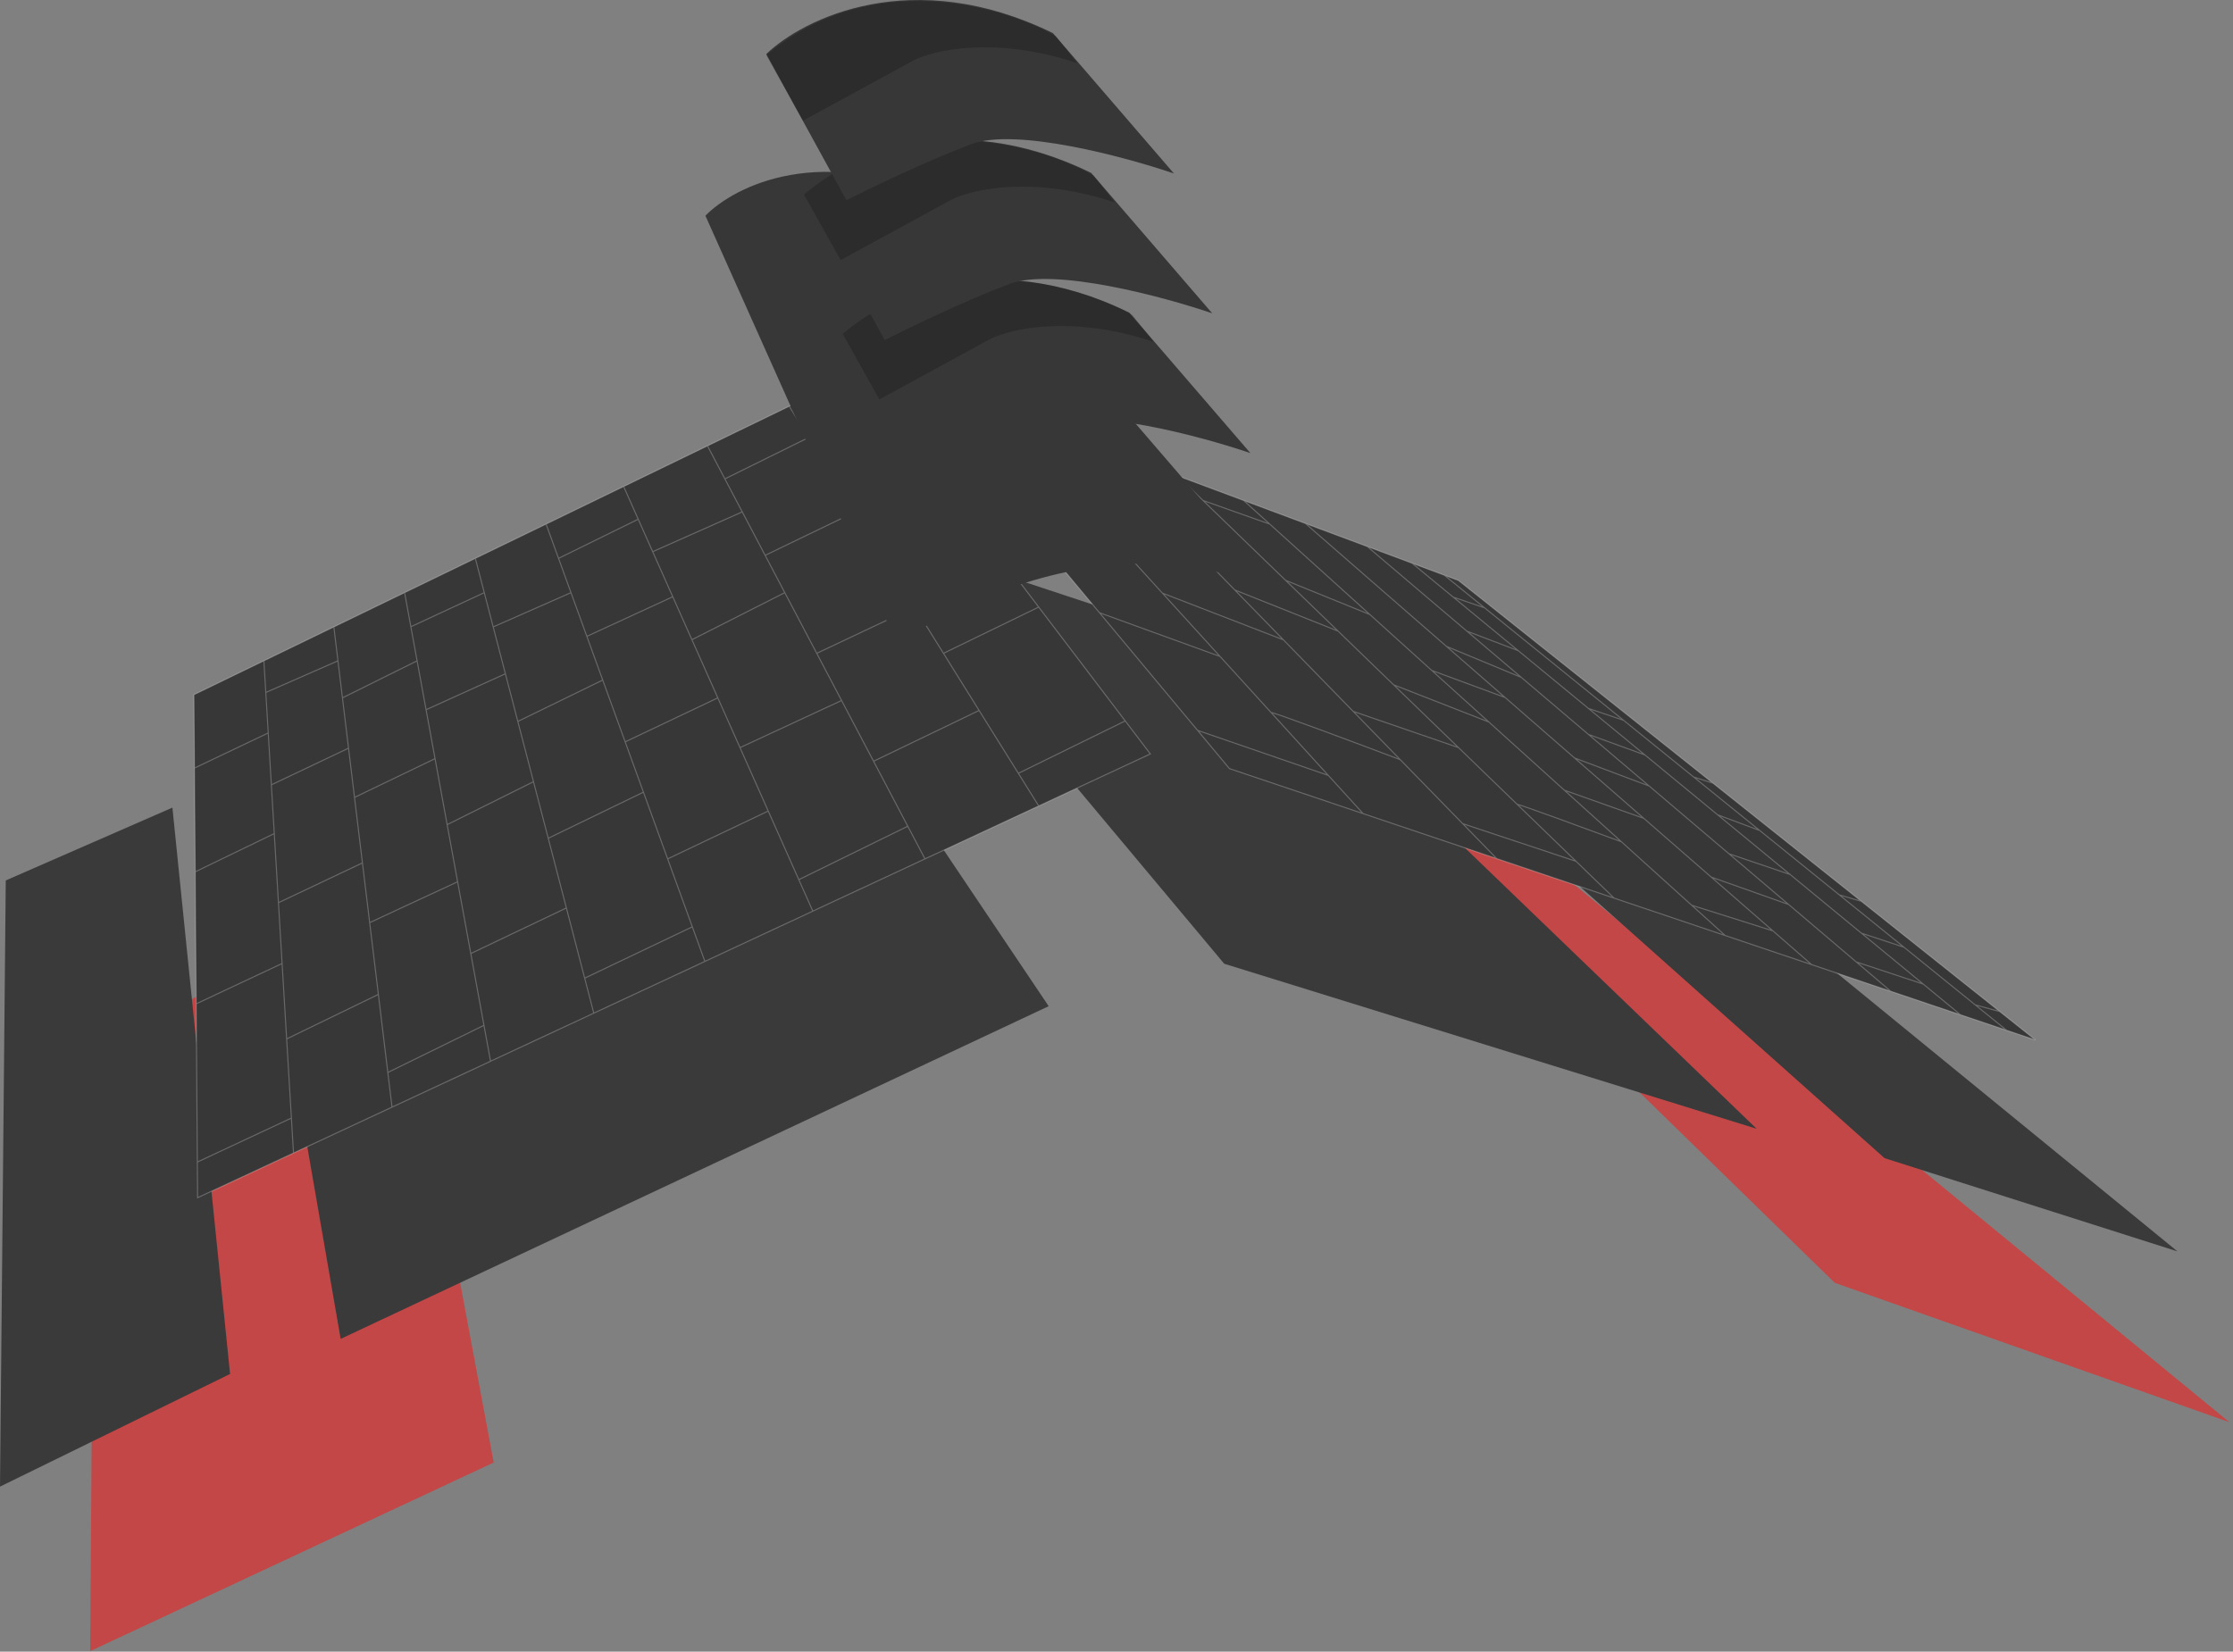 <svg width="492" height="364" viewBox="0 0 492 364" fill="none" xmlns="http://www.w3.org/2000/svg">
<rect x="0" y="0" width="492" height="364" fill="#808080" stroke="none"/>
<path d="M108.779 322.321L19.871 363.889L20.795 231.912L85.34 196.695L108.779 322.321Z" fill="#C34747"/>
<path d="M491.201 313.43L404.255 282.716L293.986 175.103L346.869 194.963L491.201 313.43Z" fill="#C34747"/>
<path d="M50.689 302.807L0 327.632L1.27 194.039L37.988 177.989L50.689 302.807Z" fill="#3A3A3A"/>
<path d="M479.759 275.788L415.214 255.235L293.282 146.467L334.965 157.436L479.759 275.788Z" fill="#3A3A3A"/>
<path d="M231.054 221.75L75.06 295.07L52.891 167.366L162.005 118.986L231.054 221.75Z" fill="#3A3A3A"/>
<path d="M189.255 116.214L269.735 212.397L387.048 248.769L280.819 146.466L189.255 116.214Z" fill="#3A3A3A"/>
<path d="M253.453 166.156L228.859 177.615L203.803 189.288L179.093 200.8L155.307 211.882L130.829 223.286L108.082 233.884L86.374 243.998L64.667 254.111L43.537 263.955L43.48 256.104L43.225 221.233L43.013 192.136L42.846 169.274L42.728 153.109L58.143 145.638L73.558 138.167L89.146 130.612L104.733 123.057L120.321 115.503L137.41 107.22L155.885 98.267L173.897 89.537L189.485 81.982L199.488 95.145L212.475 112.234L228.859 133.793L247.925 158.882L253.453 166.156Z" fill="#373737"/>
<path d="M448.474 229.2L442.123 227.061L431.962 223.639L416.605 218.467L399.17 212.595L380.118 206.178L355.64 197.934L329.776 189.223L300.332 179.306L270.888 169.389L263.862 160.96L242.253 135.036L228.058 118.007L215.258 102.65L203.516 88.564L198.029 81.982L218.813 89.727L240.752 97.903L259.457 104.873L274.006 110.295L287.631 115.373L301.256 120.45L311.122 124.127L318.229 126.775L321.347 127.937L377.445 172.622L410.112 198.643L440.622 222.946L448.474 229.2Z" fill="#373737"/>
<path d="M228.859 177.615L253.453 166.156L247.925 158.882M228.859 177.615L203.803 189.288M228.859 177.615L224.375 170.428M173.897 89.537L189.485 81.982L199.488 95.145M173.897 89.537L155.885 98.267M173.897 89.537L178.189 96.415M155.885 98.267L137.41 107.22M155.885 98.267L159.713 105.539M203.803 189.288L179.093 200.8M203.803 189.288L200.014 182.09M179.093 200.8L155.307 211.882M179.093 200.8L176.005 193.868M137.41 107.22L120.321 115.503M137.41 107.22L140.62 114.428M120.321 115.503L104.733 123.057M120.321 115.503L123.064 123.057M155.307 211.882L130.829 223.286M155.307 211.882L152.54 204.26M130.829 223.286L108.082 233.884M130.829 223.286L128.821 215.575M104.733 123.057L89.146 130.612M104.733 123.057L106.7 130.612M89.146 130.612L73.558 138.167M89.146 130.612L90.523 138.125M108.082 233.884L86.374 243.998M108.082 233.884L106.63 225.967M86.374 243.998L64.667 254.111M86.374 243.998L85.449 236.359M73.558 138.167L58.143 145.638M73.558 138.167L74.463 145.638M58.143 145.638L42.728 153.109L42.846 169.274M58.143 145.638L58.563 152.615M64.667 254.111L43.537 263.955L43.48 256.104M64.667 254.111L64.204 246.405M43.48 256.104L64.204 246.405M43.48 256.104L43.225 221.233M64.204 246.405L63.155 228.969M43.225 221.233L62.155 212.342M43.225 221.233L43.013 192.136M62.155 212.342L63.155 228.969M62.155 212.342L61.349 198.948M63.155 228.969L83.366 219.155M83.366 219.155L81.45 203.336M83.366 219.155L85.449 236.359M61.349 198.948L79.856 190.173M61.349 198.948L60.433 183.707M79.856 190.173L81.45 203.336M79.856 190.173L78.108 175.74M43.013 192.136L60.433 183.707M43.013 192.136L42.846 169.274M60.433 183.707L59.787 172.969M81.45 203.336L100.829 194.33M100.829 194.33L98.521 181.744M100.829 194.33L103.73 210.149M106.63 225.967L85.449 236.359M106.63 225.967L103.73 210.149M78.108 175.74L95.854 167.195M78.108 175.74L76.794 164.886M95.854 167.195L98.521 181.744M95.854 167.195L93.877 156.417M76.794 164.886L59.787 172.969M76.794 164.886L75.451 153.801M59.787 172.969L59.099 161.538M59.099 161.538L42.846 169.274M59.099 161.538L58.563 152.615M58.563 152.615L74.463 145.638M74.463 145.638L75.451 153.801M75.451 153.801L91.901 145.638M91.901 145.638L93.877 156.417M91.901 145.638L90.523 138.125M98.521 181.744L117.548 172.276M117.548 172.276L114.091 158.997M117.548 172.276L120.794 184.746M93.877 156.417L111.355 148.49M111.355 148.49L108.667 138.167M111.355 148.49L114.091 158.997M90.523 138.125L106.7 130.612M106.7 130.612L108.667 138.167M108.667 138.167L125.806 130.612M125.806 130.612L129.302 140.244M125.806 130.612L123.064 123.057M114.091 158.997L132.799 149.876M132.799 149.876L137.745 163.501M132.799 149.876L129.302 140.244M120.794 184.746L141.768 174.585M120.794 184.746L124.793 200.103M141.768 174.585L137.745 163.501M141.768 174.585L147.106 189.288M137.745 163.501L158.159 153.801M158.159 153.801L152.45 140.985M158.159 153.801L163.045 164.771M129.302 140.244L148.232 131.517M148.232 131.517L143.809 121.587M148.232 131.517L152.45 140.985M123.064 123.057L140.62 114.428M140.62 114.428L143.809 121.587M143.809 121.587L163.542 112.811M163.542 112.811L159.713 105.539M163.542 112.811L168.586 122.393M159.713 105.539L178.189 96.415M178.189 96.415L182.585 103.459M152.45 140.985L172.913 130.612M172.913 130.612L168.586 122.393M172.913 130.612L179.954 143.987M168.586 122.393L188.421 112.811M188.421 112.811L182.585 103.459M188.421 112.811L193.897 121.587M182.585 103.459L199.488 95.145M199.488 95.145L212.475 112.234M193.897 121.587L212.475 112.234M193.897 121.587L201.514 133.793M212.475 112.234L228.859 133.793M207.875 143.987L228.859 133.793M207.875 143.987L215.728 156.573M207.875 143.987L201.514 133.793M228.859 133.793L247.925 158.882M224.375 170.428L247.925 158.882M224.375 170.428L215.728 156.573M192.476 167.773L215.728 156.573M192.476 167.773L185.425 154.379M192.476 167.773L200.014 182.09M179.954 143.987L201.514 133.793M179.954 143.987L185.425 154.379M163.045 164.771L185.425 154.379M163.045 164.771L169.268 178.742M176.005 193.868L200.014 182.09M176.005 193.868L169.268 178.742M147.106 189.288L169.268 178.742M147.106 189.288L152.54 204.26M103.73 210.149L124.793 200.103M124.793 200.103L128.821 215.575M128.821 215.575L152.54 204.26M442.123 227.061L448.474 229.2L440.622 222.946M442.123 227.061L431.962 223.639M442.123 227.061L435.195 221.454M318.229 126.775L321.347 127.937L377.445 172.622M318.229 126.775L311.122 124.127M318.229 126.775L327.12 133.972M311.122 124.127L301.256 120.45M311.122 124.127L320.192 131.596M431.962 223.639L416.605 218.467M431.962 223.639L423.764 216.888M416.605 218.467L399.17 212.595M416.605 218.467L408.99 211.996M301.256 120.45L287.631 115.373M301.256 120.45L323.194 139.092M287.631 115.373L274.006 110.295M287.631 115.373L318.691 142.446M399.17 212.595L380.118 206.178M399.17 212.595L390.626 205.147M380.118 206.178L355.64 197.934M380.118 206.178L372.729 199.501M274.006 110.295L259.457 104.873M274.006 110.295L279.779 115.512M259.457 104.873L240.752 97.903M259.457 104.873L265.061 110.295M355.64 197.934L329.776 189.223M355.64 197.934L347.261 189.827M329.776 189.223L300.332 179.306M329.776 189.223L322.26 181.513M240.752 97.903L218.813 89.727M240.752 97.903L252.833 110.295M218.813 89.727L198.029 81.982L203.516 88.564M218.813 89.727L223.085 94.422M300.332 179.306L270.888 169.389L263.862 160.96M300.332 179.306L292.673 170.89M435.195 221.454L440.622 222.946M435.195 221.454L419.517 208.763M440.622 222.946L410.112 198.643M408.99 211.996L423.764 216.888M408.99 211.996L394.09 199.335M423.764 216.888L410.112 205.645M410.112 205.645L419.517 208.763M410.112 205.645L394.436 192.736M419.517 208.763L405.253 197.216M405.253 197.216L410.112 198.643M405.253 197.216L387.739 183.04M410.112 198.643L377.445 172.622M373.157 171.237L377.445 172.622M373.157 171.237L357.718 158.74M373.157 171.237L387.739 183.04M320.192 131.596L327.12 133.972M320.192 131.596L334.537 143.41M327.12 133.972L357.718 158.74M349.982 156.128L357.718 158.74M349.982 156.128L334.537 143.41M349.982 156.128L362.44 166.387M323.194 139.092L334.537 143.41M323.194 139.092L335.205 149.298M318.691 142.446L335.205 149.298M318.691 142.446L331.623 153.718M335.205 149.298L349.982 161.855M315.458 147.751L331.623 153.718M315.458 147.751L328.044 159.123M315.458 147.751L301.833 135.44M331.623 153.718L346.905 167.038M349.982 161.855L362.44 166.387M349.982 161.855L363.376 173.236M362.44 166.387L378.438 179.562M380.927 188.149L394.436 192.736M380.927 188.149L394.09 199.335M380.927 188.149L363.376 173.236M394.436 192.736L378.438 179.562M378.438 179.562L387.739 183.04M377.023 193.291L394.09 199.335M377.023 193.291L390.626 205.147M377.023 193.291L362.187 180.358M372.729 199.501L390.626 205.147M372.729 199.501L357.256 185.52M322.26 181.513L347.261 189.827M322.26 181.513L308.53 167.429M347.261 189.827L334.253 177.241M334.253 177.241C334.735 177.241 349.79 182.76 357.256 185.52M334.253 177.241L321.347 164.754M357.256 185.52L344.671 174.148M344.671 174.148L362.187 180.358M344.671 174.148L328.044 159.123M362.187 180.358L346.905 167.038M346.905 167.038L363.376 173.236M263.862 160.96L292.673 170.89M263.862 160.96L242.253 135.036M292.673 170.89L280.064 157.034M280.064 157.034C280.39 156.85 299.177 163.887 308.53 167.429M280.064 157.034L268.821 144.68M308.53 167.429L298.138 156.769M298.138 156.769L321.347 164.754M298.138 156.769L282.781 141.016M321.347 164.754L307.043 150.915M307.043 150.915L328.044 159.123M307.043 150.915L294.824 139.092M283.25 127.894L301.833 135.44M283.25 127.894L294.824 139.092M283.25 127.894L265.061 110.295M301.833 135.44L279.779 115.512M272.057 130.016L294.824 139.092M272.057 130.016L282.781 141.016M272.057 130.016L260.351 118.007M242.253 135.036L268.821 144.68M242.253 135.036L228.058 118.007M268.821 144.68L256.109 130.71M256.109 130.71L282.781 141.016M256.109 130.71L250.118 124.127M228.859 100.766L252.833 110.295M228.859 100.766L235.556 108.125M228.859 100.766L223.085 94.422M252.833 110.295L260.351 118.007M236.353 109.001L260.351 118.007M236.353 109.001L250.118 124.127M236.353 109.001L235.556 108.125M265.061 110.295L279.779 115.512M228.058 118.007L250.118 124.127M228.058 118.007L215.258 102.65M215.258 102.65L235.556 108.125M215.258 102.65L203.516 88.564M203.516 88.564L223.085 94.422" stroke="white" stroke-opacity="0.25" stroke-width="0.231"/>
<path d="M155.424 47.542L197.569 141.762C240.891 114.697 273.66 124.866 284.63 133.333L208.076 44.425C181.288 31.216 161.813 40.999 155.424 47.542Z" fill="#373737"/>
<path d="M185.672 73.532L203.338 105.747C208.419 103.168 221.027 97.087 230.819 93.392C240.61 89.697 264.689 96.163 275.504 99.858L248.831 68.913C217.887 53.764 193.831 65.68 185.672 73.532Z" fill="#373737"/>
<path d="M218.118 74.746L193.754 88.025L185.672 73.592C208.765 54.193 237.862 62.738 249.524 69.435L254.143 75.324C236.13 69.319 222.621 72.437 218.118 74.746Z" fill="black" fill-opacity="0.2"/>
<path d="M177.256 42.722L194.922 74.937C200.003 72.358 212.611 66.277 222.403 62.582C232.194 58.888 256.273 65.353 267.088 69.048L240.415 38.104C209.471 22.955 185.415 34.871 177.256 42.722Z" fill="#373737"/>
<path d="M209.586 44.031L185.223 57.31L177.141 42.877C200.234 23.478 229.331 32.023 240.993 38.72L245.612 44.608C227.599 38.604 214.09 41.722 209.586 44.031Z" fill="black" fill-opacity="0.2"/>
<path d="M168.828 11.913L186.494 44.128C191.575 41.55 204.184 35.468 213.975 31.773C223.767 28.079 247.845 34.545 258.66 38.24L231.988 7.295C201.043 -7.854 176.988 4.062 168.828 11.913Z" fill="#373737"/>
<path d="M201.274 13.317L176.911 26.596L168.828 12.162C191.921 -7.236 221.019 1.309 232.681 8.006L237.299 13.894C219.287 7.89 205.777 11.008 201.274 13.317Z" fill="black" fill-opacity="0.2"/>
</svg>
